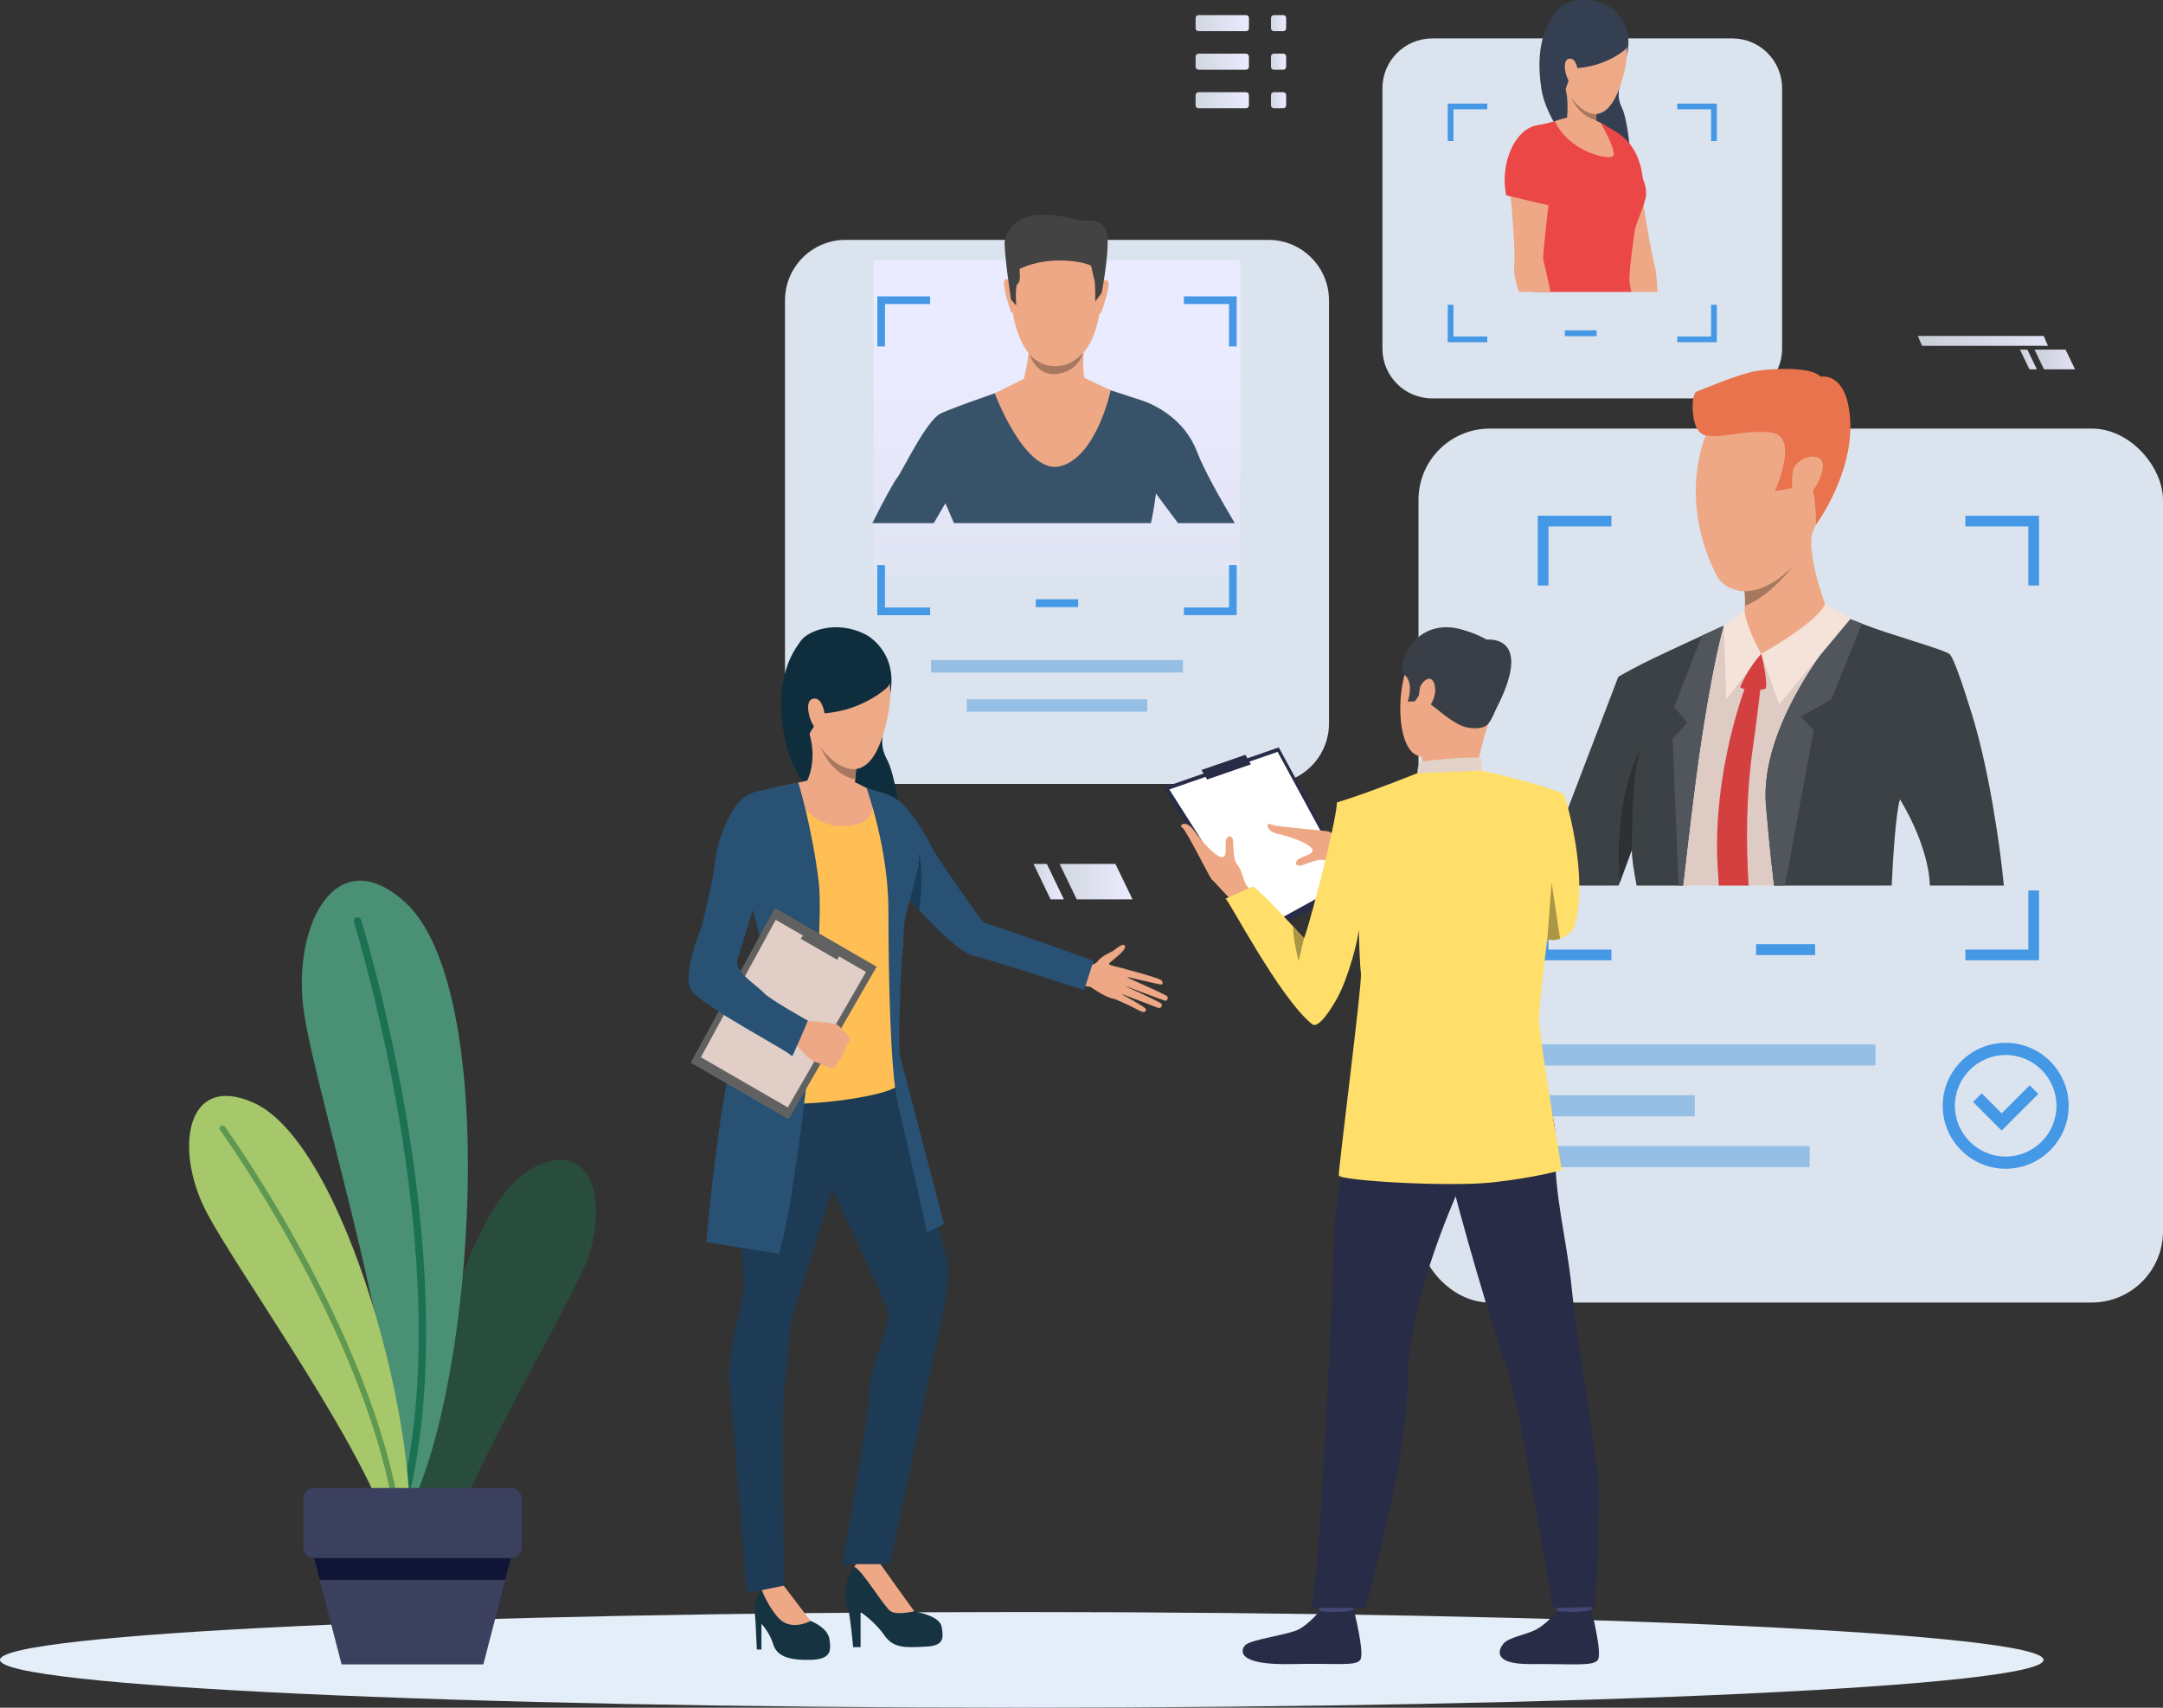 <?xml version="1.0" encoding="UTF-8"?>
<svg id="Layer_2" data-name="Layer 2" xmlns="http://www.w3.org/2000/svg" xmlns:xlink="http://www.w3.org/1999/xlink" viewBox="0 0 2097.27 1655.72">
  <rect x="0" y="0" width="2097.27" height="1655.72" fill="#333333" stroke="none"/>
  <defs>
    <style>
      .cls-1 {
        fill: none;
      }

      .cls-1, .cls-2, .cls-3 {
        opacity: .95;
      }

      .cls-2 {
        fill: url(#linear-gradient);
      }

      .cls-4 {
        fill: #f5e2d9;
      }

      .cls-5 {
        fill: #e8734d;
      }

      .cls-6 {
        fill: #eb4747;
      }

      .cls-7 {
        fill: #eea886;
      }

      .cls-8 {
        fill: #eea987;
      }

      .cls-9 {
        fill: #fff;
      }

      .cls-10 {
        fill: #ffdf69;
      }

      .cls-11 {
        fill: #ffbf55;
      }

      .cls-12, .cls-3 {
        fill: #e4eef8;
      }

      .cls-13 {
        fill: #96bfe6;
      }

      .cls-14 {
        fill: #323657;
      }

      .cls-15 {
        fill: #ab9546;
      }

      .cls-16 {
        fill: #a77860;
      }

      .cls-17 {
        fill: #d44040;
      }

      .cls-18 {
        fill: #decbc4;
      }

      .cls-19 {
        fill: #e2d2ca;
      }

      .cls-20 {
        fill: #e0cec7;
      }

      .cls-21 {
        fill: #163342;
      }

      .cls-22 {
        fill: #183c59;
      }

      .cls-23 {
        fill: #424773;
      }

      .cls-24 {
        fill: #434343;
      }

      .cls-25 {
        fill: #0e2d3d;
      }

      .cls-26 {
        fill: #1d3b54;
      }

      .cls-27 {
        fill: #4598e6;
      }

      .cls-28 {
        fill: #292c47;
      }

      .cls-29 {
        fill: #2d3133;
      }

      .cls-30 {
        fill: #285173;
      }

      .cls-31 {
        fill: #385369;
      }

      .cls-32 {
        fill: #3a3f47;
      }

      .cls-33, .cls-34 {
        fill: #3b405f;
      }

      .cls-35 {
        fill: #344052;
      }

      .cls-36 {
        fill: #393d63;
      }

      .cls-37 {
        fill: #3c4145;
      }

      .cls-38 {
        fill: #616161;
      }

      .cls-39 {
        fill: #51565c;
      }

      .cls-40 {
        fill: url(#linear-gradient-8);
      }

      .cls-41 {
        fill: url(#linear-gradient-9);
      }

      .cls-42 {
        fill: url(#linear-gradient-3);
      }

      .cls-43 {
        fill: url(#linear-gradient-4);
      }

      .cls-44 {
        fill: url(#linear-gradient-2);
      }

      .cls-45 {
        fill: url(#linear-gradient-6);
      }

      .cls-46 {
        fill: url(#linear-gradient-7);
      }

      .cls-47 {
        fill: url(#linear-gradient-5);
      }

      .cls-34, .cls-48, .cls-49, .cls-50, .cls-51, .cls-52, .cls-53 {
        fill-rule: evenodd;
      }

      .cls-48 {
        fill: #294d3c;
      }

      .cls-49 {
        fill: #5f9850;
      }

      .cls-50 {
        fill: #4a9075;
      }

      .cls-51 {
        fill: #1b7154;
      }

      .cls-52 {
        fill: #101537;
      }

      .cls-53 {
        fill: #a6c86b;
      }

      .cls-54 {
        fill: url(#linear-gradient-12);
      }

      .cls-55 {
        fill: url(#linear-gradient-10);
      }

      .cls-56 {
        fill: url(#linear-gradient-11);
      }
    </style>
    <linearGradient id="linear-gradient" x1="1024.87" y1="912.65" x2="1024.87" y2="350.65" gradientUnits="userSpaceOnUse">
      <stop offset="0" stop-color="#d1d7e0"/>
      <stop offset="1" stop-color="#ebebff"/>
    </linearGradient>
    <linearGradient id="linear-gradient-2" x1="1972.66" y1="348.53" x2="2012.03" y2="348.53" xlink:href="#linear-gradient"/>
    <linearGradient id="linear-gradient-3" x1="1958.56" y1="348.53" x2="1974.97" y2="348.53" xlink:href="#linear-gradient"/>
    <linearGradient id="linear-gradient-4" x1="1859.59" y1="330.53" x2="1985.7" y2="330.53" xlink:href="#linear-gradient"/>
    <linearGradient id="linear-gradient-5" x1="1159.26" y1="22.43" x2="1210.98" y2="22.43" xlink:href="#linear-gradient"/>
    <linearGradient id="linear-gradient-6" x1="1159.26" y1="59.8" x2="1210.98" y2="59.8" xlink:href="#linear-gradient"/>
    <linearGradient id="linear-gradient-7" x1="1159.26" y1="97.18" x2="1210.98" y2="97.18" xlink:href="#linear-gradient"/>
    <linearGradient id="linear-gradient-8" x1="1232.34" y1="22.43" x2="1247.05" y2="22.43" xlink:href="#linear-gradient"/>
    <linearGradient id="linear-gradient-9" x1="1232.34" y1="59.8" x2="1247.05" y2="59.8" xlink:href="#linear-gradient"/>
    <linearGradient id="linear-gradient-10" x1="1232.34" y1="97.18" x2="1247.05" y2="97.18" xlink:href="#linear-gradient"/>
    <linearGradient id="linear-gradient-11" x1="1027.43" y1="854.8" x2="1098.1" y2="854.8" xlink:href="#linear-gradient"/>
    <linearGradient id="linear-gradient-12" x1="1002.11" y1="854.8" x2="1031.57" y2="854.8" xlink:href="#linear-gradient"/>
  </defs>
  <g id="_Слой_1" data-name="Слой 1">
    <g>
      <path class="cls-3" d="m819.81,232.59h410.13c32.38,0,58.67,26.29,58.67,58.67v410.12c0,32.38-26.29,58.67-58.67,58.67h-410.13c-32.38,0-58.67-26.29-58.67-58.67v-410.13c0-32.38,26.29-58.67,58.67-58.67Z"/>
      <rect class="cls-13" x="902.77" y="639.97" width="244.21" height="12.06"/>
      <rect class="cls-13" x="937.36" y="677.98" width="175.03" height="12.06"/>
      <rect class="cls-3" x="1375.38" y="415.53" width="721.89" height="847.34" rx="69.12" ry="69.12"/>
      <rect class="cls-27" x="1702.69" y="915.41" width="57.26" height="10.6"/>
      <g>
        <rect class="cls-13" x="1485.32" y="1012.57" width="333.16" height="20.53"/>
        <rect class="cls-13" x="1485.32" y="1111.14" width="269.41" height="20.53"/>
        <rect class="cls-13" x="1485.32" y="1061.86" width="157.94" height="20.53"/>
      </g>
      <path class="cls-27" d="m1905.64,500.03v10.37h61.05v57.3h10.37v-67.67h-71.42Zm-414.59,67.67h10.37v-57.3h61.05v-10.37h-71.42v67.67Zm475.64,295.66v57.32h-61.05v10.37h71.42v-67.69h-10.37Zm-465.27,0h-10.37v67.69h71.42v-10.37h-61.05v-57.32Z"/>
      <g>
        <path class="cls-27" d="m1944.74,1133.18c-33.67,0-61.06-27.39-61.06-61.06s27.39-61.06,61.06-61.06,61.06,27.39,61.06,61.06-27.39,61.06-61.06,61.06Zm0-110.3c-27.15,0-49.24,22.09-49.24,49.24s22.09,49.24,49.24,49.24,49.24-22.09,49.24-49.24-22.09-49.24-49.24-49.24Z"/>
        <polygon class="cls-27" points="1940.85 1096.15 1913.11 1068.41 1921.46 1060.06 1940.85 1079.44 1968.02 1052.27 1976.37 1060.62 1940.85 1096.15"/>
      </g>
      <path class="cls-12" d="m1981.46,1609.35c0,25.61-443.56,46.37-990.73,46.37S0,1634.96,0,1609.35s443.56-46.37,990.73-46.37,990.73,20.76,990.73,46.37Z"/>
      <rect class="cls-2" x="847.11" y="252.31" width="355.53" height="305.04"/>
      <g>
        <path class="cls-31" d="m1160.67,438.01c-11.71-30.97-39.84-45.2-53.12-49.63-4.73-1.57-13.17-4.33-22.07-7.21-16.04-5.18-33.56-10.82-33.56-10.82h-55.33s-19.16,6.42-39.52,13.56c0,.02-.02.02-.02.02-18.76,6.58-38.51,13.75-45.18,17.1-13.91,6.94-37.31,56.59-42.04,62.28-2.44,2.93-13.3,22.27-23.98,43.87h59.61c6.3-10.82,11.15-19.21,11.15-19.21,0,0,3.77,8.27,8.34,19.21h190.97c3.02-12.7,4.9-28.71,4.9-28.71,0,0,10.23,13.91,21.39,28.71h55.04c-13.38-22.46-30-51.69-36.59-69.17Z"/>
        <path class="cls-7" d="m1030.85,218.3s43.27,6.82,36.68,74.51c-6.59,67.69-44.77,62.15-47.33,62.08-2.55-.07-38.33,1.23-41.12-81.42,0,0-1.22-61.12,51.77-55.17Z"/>
        <path class="cls-7" d="m1068.2,273.69s4.74-5.06,6.48.06c1.74,5.12-6.46,27.97-6.76,29.04,0,0-.87,1.99-2,.89-1.14-1.09,2.28-30,2.28-30Z"/>
        <path class="cls-7" d="m980.24,272.84s-4.64-5.15-6.48-.06c-1.84,5.09,5.85,28.09,6.2,29.17,0,0,.83,2,1.98.93,1.16-1.07-1.7-30.04-1.7-30.04Z"/>
        <path class="cls-24" d="m1068.18,284.08l-6.19,8.28s.17-18.16-.82-21c-.99-2.85-2.51-11.54-3.35-13.59-.83-2.05-37.15-12.23-69.24,2.97,0,0,1.41,13.05-1.66,14.22-3.07,1.16-1.57,21.26-1.57,21.26l-5.09-5.75s-7.79-52.08-5.87-57.51c1.92-5.43,8.06-38.06,73.88-18.69,0,0,20.52-4.35,24.64,9.82,4.12,14.17-4.73,59.99-4.73,59.99Z"/>
        <path class="cls-7" d="m1057.29,369.14c-.02-.06-5.55-2.73-5.55-2.73-2.7-6.03-.69-31.46-.69-31.46,0,0-55.11-14.03-53.53-3.3,1.57,10.72-4.75,35.64-4.75,35.64l-28.27,14.04s30.12,80.88,64.74,70.44c34.62-10.43,47.69-73.36,47.69-73.36l-19.63-9.28Z"/>
        <path class="cls-16" d="m998.31,343.57s8.88,11.46,24.29,11.46c10.14,0,17.41-2.84,27.51-12.69,0,0-4.38,18.7-27.44,20.44,0,0-16.73,2.13-24.36-19.21Z"/>
      </g>
      <g>
        <path class="cls-25" d="m839.22,615.12s31.79,15.55,23.93,57.86c-7.86,42.31-11.34,48.01-2.55,64.54,8.79,16.53,19.17,87.05,11.25,100.42-7.91,13.37-97.96-58.74-110.44-119.23-12.49-60.5,7.91-87.4,15.12-97.43,7.21-10.02,34.61-20.4,62.68-6.16Z"/>
        <path class="cls-21" d="m827.23,1596.99h7.21v-33.98s14.13,9.42,23,22.45c8.87,13.03,21.06,11.92,39.63,11.09,18.57-.83,17.74-8.31,16.07-18.84-1.66-10.53-20.51-13.86-26.61-15.52-6.1-1.66-19.94-25.51-24.39-31.32-6.07-7.92-9.28-15.52-9.28-15.52,0,0-3.46-14.13-20.65,0-17.18,14.13-12.19,41.29-10.25,43.79,1.94,2.49,5.27,37.86,5.27,37.86Z"/>
        <path class="cls-7" d="m863.53,1562.18c6.37,4.16,23,0,23,0-4.71-6.1-33.67-46.83-33.67-46.83-17.6-10.25-24.55,3.86-24.55,3.86,7.18,2.19,28.85,38.82,35.22,42.98Z"/>
        <path class="cls-7" d="m1048.83,935.26s11.54,2.21,15.48-3.21c3.35-4.61,11.01-8.15,13.37-9.24,3.15-1.46,11.16-9.56,13.04-5.6,1.88,3.96-12.55,13.98-15.16,16.69-2.61,2.71,14.15,3.9,17.05,6.54,2.89,2.63-.67,30.28-12.07,28.13-11.41-2.15-22.18-11.98-24.26-11.96-2.08.02-8.36-1.24-8.36-1.24l.92-20.09Z"/>
        <path class="cls-7" d="m1090.06,939.29s34.49,8.91,36.29,11.43c1.8,2.52,1.21,4.36-2.05,3.66-3.26-.7-33.57-7.65-33.57-7.65,0,0,39.05,17.41,40.98,19.15,1.13,1.02.19,4.65-1.59,4.44-1.78-.21-41.47-15.25-41.47-15.25,0,0,36.43,16.32,37.61,18.25,1.03,1.69-.66,4.81-3.45,3.79-2.78-1.02-37.45-14.26-37.45-14.26,0,0,25.77,13.54,25.8,15.77.02,1.36-.65,4.54-7.19.83-6.54-3.7-22.89-10.82-22.89-10.82l8.98-29.34Z"/>
        <path class="cls-21" d="m733.86,1599.31h4.43v-24.94s7.89,8.11,11.49,20.03c3.6,11.92,16.5,15.45,36.18,14.9,19.68-.55,19.95-8.32,18.29-19.96-1.66-11.64-18.29-17.74-18.29-17.74-7.48-6.65-26.05-34.23-26.05-34.23,0,0-11.92-3.19-21.27,4.36-9.35,7.55-6.44,24.6-6.17,29.03.28,4.43,1.39,28.54,1.39,28.54Z"/>
        <path class="cls-26" d="m747.44,1005.14s-23.45,30.48-29.81,66.65c-6.36,36.17,3.76,157.55,3.48,175.43-.28,17.88-16.91,62.36-13.58,96.03,3.33,33.67,16.45,201.26,16.45,201.26l35.93-7.13s-2.08-170.85,0-184.99c2.08-14.13,6.25-65.65,7.08-71.47.83-5.82,52.78-158.64,52.78-184.71s-15.8-133.6-72.33-91.06Z"/>
        <path class="cls-26" d="m865.22,1017.05s38.52,147.02,43.09,167.39c4.57,20.37,11.2,37.17,11.2,45.82,0,20.07-7.46,52.29-7.46,52.29l-48.92,233.95h-46.59s25.96-140.36,26.66-167.8c.7-27.51,21.87-66.57,17.72-78.21-4.16-11.64-66.93-145.91-66.93-145.91,0,0-47.53-150.21,71.22-107.53Z"/>
        <path class="cls-7" d="m785.96,1571.6l-26.05-34.23-21.27,4.36s5.72,15.32,16.06,26.84c12.24,13.65,31.26,3.02,31.26,3.02Z"/>
        <path class="cls-30" d="m849.31,767.21s15.88,1.5,27.88,14.36c12,12.86,23.26,33.36,26.41,40.22,3.14,6.86,47.2,70.41,49.49,71.84,2.29,1.43,24.43,8.83,39.11,13.77,22.64,7.62,68.04,24.12,68.04,24.12l-9.01,28.54s-85.35-27.93-106.73-33.2c-26.14-6.44-86.31-83.64-86.31-83.64,0,0-44.86-52.57-8.86-76Z"/>
        <path class="cls-11" d="m821.6,756.07s20.57,9.71,27.72,11.14c7.14,1.43,34.86,37.43,39.72,50.57,4.86,13.14,0,32.86-10,56-10,23.14-.57,30.86-5.14,54-4.57,23.14-3.1,109.73-2.24,122.58.86,12.86-133.74,32.35-160.31,8.92,0,0,17.99-78.03,39.29-100.3,4.61-4.82,4.12-36.91.98-44.91-3.14-8-38.57-67.72-38.57-67.72,0,0-2.6-60.57,12.86-72.57,13.43-10.43,50.03-14.15,56.6-16.43,6.57-2.29,25.69-3.28,39.12-1.28Z"/>
        <path class="cls-7" d="m831.42,732.33s-.61,5.66-1.32,13.32c-.27,3.03-.57,6.37-.85,9.8-.82,10.26-1.47,21.28-1.08,26.91,0,0-21.38,21.43-45.69-25,0,0,10.22-19.15,2.52-45.21-7.7-26.08,46.41,20.18,46.41,20.18Z"/>
        <path class="cls-22" d="m891.25,882.32s5.15-34.23-.33-55.04c0,0,0,17.9-9.81,43.31l10.14,11.73Z"/>
        <path class="cls-7" d="m766.05,760.65s14.7,43.43,55.08,40.24c40.37-3.2,19.14-36.67,19.14-36.67,0,0-10.06-5.77-12.89-6.31-2.83-.54-44.64-1.07-44.64-1.07l-16.69,3.82Z"/>
        <path class="cls-30" d="m840.27,764.21s21.15,58.49,21.15,118.11,1.7,156.73,9.09,187.4c7.38,30.67,28.4,125.51,28.4,125.51l16.47-8.52s-39.6-151.37-42.59-162.28c-2.99-10.92,2.27-126.22,5.11-135.88,2.84-9.66,14.92-52.63,13.04-64.55-2.37-15.03-16.43-37.27-39.15-56.39l-11.51-3.4Z"/>
        <path class="cls-30" d="m774.03,758.82s13.14,42.08,19.8,95.98c6.66,53.9-20.44,304.08-38.62,360.87l-70.42-11.36s15.16-176.84,35.74-209.02c20.58-32.18,27.13-60.66,4.91-127.83-22.21-67.17,9.74-100.44,9.74-100.44,0,0,32.68-7.51,38.85-8.21Z"/>
        <polygon class="cls-38" points="850.01 937.28 764.62 1085.18 669.7 1030.38 751.38 880.34 850.01 937.28"/>
        <polygon class="cls-20" points="839.71 942.37 763.88 1073.72 679.58 1025.05 752.12 891.8 839.71 942.37"/>
        <polygon class="cls-38" points="811.74 930.57 817.06 921.35 782.98 901.68 776.32 910.13 811.74 930.57"/>
        <path class="cls-7" d="m807.67,1035.51s-3.88.02-5.58-.8c0,0-2.98-1.73-5.18-2.83-.7-.35-1.31-.63-1.73-.78-1.74-.6-5.74-1.4-9.52-4.03-3.77-2.62-17.14-18.1-17.14-18.1l6.31-9.6,4.63-9.83s28.07,1.81,31.87,3.85c.37.2.73.41,1.05.64,3.05,2.03,4.46,4.83,5.94,6.08.54.46,5.6,5.42,5.42,7.53-.24,2.93-1.6,4.86-3.36,5.82,0,0-.73,5.71-3.54,8.38,0,0-.5,5.29-4.95,7.61,0,0-1.11,5.31-4.23,6.08Z"/>
        <path class="cls-30" d="m749.81,767.21s-25.93-7.43-40.79,21.14c-14.86,28.57-14.78,40.76-16.77,54.72-1.88,13.17-10.34,49.14-11.2,52.86-.86,3.71-20.03,48.01-11.24,63.49,8.84,15.56,98.58,61.37,98.01,64.79-.57,3.43,15.54-34.63,15.54-34.63,0,0-36.32-20.24-42.26-26.47-9.66-10.12-30.04-21.03-25.85-33.59,4.92-14.75,19.69-64.52,23.12-71.81,3.43-7.29,33.29-81.21,11.43-90.5Z"/>
        <path class="cls-8" d="m834.61,619.82s46.16,14.51,21.1,94.17c-25.06,79.66-88.11-9.23-81.51-57.77,6.59-48.54,60.41-36.4,60.41-36.4Z"/>
        <path class="cls-25" d="m860.43,666.3s-22.94,22.51-61.33,25.32c0,0-14.75,17.3-15.89,24.09,0,0-34.25-58.38,7.85-93.38,42.1-35,84.84,29.54,69.36,43.96Z"/>
        <path class="cls-8" d="m799.57,693.21c-.3-5.8-3.87-18.99-12.49-15.3s.53,30.56,6.24,28.91c0,0,6.95.11,6.24-13.61Z"/>
        <path class="cls-16" d="m830.1,745.65c-.27,3.03-.57,6.37-.85,9.8,0,0-20.38-1.21-33.99-31.52.89,1.32,15.82,23.25,34.84,21.73Z"/>
      </g>
      <path class="cls-3" d="m1388.65,37.26h291.06c26.62,0,48.23,21.61,48.23,48.23v252.55c0,26.62-21.61,48.23-48.23,48.23h-291.06c-26.62,0-48.23-21.61-48.23-48.23V85.5c0-26.62,21.61-48.23,48.23-48.23Z"/>
      <rect class="cls-27" x="1517.34" y="320.27" width="30.74" height="5.69"/>
      <g>
        <path class="cls-35" d="m1560.5,6.7s24.76,13.6,16.9,47.04c-7.86,33.44-10.85,37.85-4.46,51.36,6.39,13.51,12,70.13,5.19,80.49-6.81,10.36-75.89-50.52-83.56-99.23-7.68-48.71,9.6-69.39,15.73-77.11,6.13-7.72,28.36-14.96,50.2-2.54Z"/>
        <path class="cls-7" d="m1607,283.05h-26.51c-1.28-13.08-2.47-22.18-2.22-23.53.39-2.22-26.38-72.45-28.88-78.26-2.52-5.79-12.33-21.37-13.61-36.04-1.3-14.67,17.83-20.59,17.83-20.59,25.82,4.62,34.56,40.34,34.56,40.34,0,0,10.84,72.42,16.32,92.8,1.41,5.22,2.17,14.46,2.51,25.28Z"/>
        <path class="cls-6" d="m1593.66,182.42l-39.48,16.65s-36.29-90.06-5.87-80c30.33,10.02,43.97,28.87,45.35,63.36Z"/>
        <path class="cls-6" d="m1584.87,224.82c-1.15,8.94-5.87,40.61-4.82,49.17.18,1.41.76,4.66,1.64,9.07h-95.2c2.53-9.04,4.84-17.04,6.23-21.69,4.62-15.33.2-19.44-2.14-31.71-.91-4.8-4.11-13.92-7.59-24.23-1.17-3.44-2.37-7.03-3.52-10.63-4.19-12.98-6.13-26.25-7.33-33.98-5.74-36.62,22.42-40.14,22.42-40.14,10.47-1.93,28.75-7.58,28.75-7.58l28.64,5.96s2.73,1.02,6.7,3.96c0,0,.02,0,.02.02,1.91,1.41,4.12,3.26,6.44,5.65,3.13,3.21,9.36,12.41,15.58,22.52,1.9,3.1,3.81,6.28,5.61,9.41,5.82,10.08,9.96,18.2,9.83,27.37-.11,9.02-10.11,27.89-11.26,36.83Z"/>
        <path class="cls-7" d="m1551.95,119.07s17.94,30.66,11.27,32.95c-6.67,2.29-41.84-5.45-55.58-34.42,0,0,23.08-10.49,44.31,1.47Z"/>
        <path class="cls-7" d="m1549.38,133.07s-15.94,6.74-30.37-15.46c0,0,3.88-25.21-4.32-39.79-8.2-14.58,35.84,17.48,35.84,17.48,0,0-.71,3.01-1.45,7.44-.38,2.27-.77,4.91-1.06,7.72-.25,2.34-.44,4.79-.52,7.23-.18,5.67.22,11.3,1.89,15.37Z"/>
        <path class="cls-36" d="m1509.8,167.42c-3.28,16.88-26.82,38.02-26.82,38.02-1.16-3.45-2.36-7.03-3.52-10.62,16.24-10.36,30.34-27.39,30.34-27.39Z"/>
        <path class="cls-7" d="m1503.9,180.85c-1.49,6.15-8.36,68.44-7.61,70.57.44,1.22,3.76,15.63,7.09,31.64h-30.73c-3.15-10.32-5.01-18.89-4.56-23.74,1.96-21.01-5.16-87.99-5.16-87.99,0,0-6.38-40.52,27.24-45.58,0,0,19.86,2.61,21.06,17.28,1.2,14.68-5.84,31.69-7.33,37.82Z"/>
        <path class="cls-6" d="m1460.45,189.45l41.72,9.75s33.1-64.26,3.29-76c-31.42-12.37-52.55,31.2-45.01,66.25Z"/>
        <path class="cls-8" d="m1556.65,10.26s36.26,13.31,13.28,75.88c-22.98,62.58-69.9-10.68-62.81-49.13,7.09-38.45,49.54-26.75,49.54-26.75Z"/>
        <path class="cls-35" d="m1575.49,48.3s-19.14,17.08-49.85,17.88c0,0-7.18,17.5-8.34,22.87,0,0-30.34-52.1,4.54-78.42,34.89-26.32,66.53,26.75,53.65,37.67Z"/>
        <path class="cls-8" d="m1529.78,69.93c-.02-4.63-2.37-15.29-9.38-12.67-7.01,2.62-.73,24.39,3.89,23.29,0,0,5.54.35,5.49-10.62Z"/>
        <path class="cls-16" d="m1547.53,116.63c-17.04-4.71-23.63-20.96-23.83-21.5,13.86,17.91,24.31,15.33,24.31,15.33-.25,2.34-.27,3.79-.48,6.16Z"/>
      </g>
      <path class="cls-27" d="m1626.29,100.42v5.57h32.77v30.76h5.57v-36.33h-38.34Zm-222.56,36.33h5.57v-30.76h32.77v-5.57h-38.34v36.33Zm255.33,158.72v30.77h-32.77v5.57h38.34v-36.34h-5.57Zm-249.77,0h-5.57v36.34h38.34v-5.57h-32.77v-30.77Z"/>
      <rect class="cls-27" x="1004.35" y="581.03" width="41.05" height="7.6"/>
      <path class="cls-27" d="m1147.91,287.38v7.43h43.78v41.09h7.43v-48.52h-51.21Zm-297.27,48.52h7.44v-41.09h43.78v-7.43h-51.21v48.52Zm341.05,212v41.1h-43.78v7.43h51.21v-48.54h-7.43Zm-333.61,0h-7.44v48.54h51.21v-7.43h-43.78v-41.1Z"/>
      <g>
        <path class="cls-18" d="m1941.92,858.6h-34.72c-.63-1.39-1.15-2.6-1.57-3.57-10.3-24.33-63.41-80.12-63.41-80.12v.12s-.03.03-.03.06v.06c-.03.09-.06.15-.09.24-.03.12-.06.27-.12.46-.03.09-.06.21-.06.3-.03.09-.06.15-.09.24-2.18,8.13-12.87,48.63-18.22,82.2h-234.98c-.54-3.11-1.18-6.08-1.9-8.82-2.15-8.34-3.6-16.59-4.53-24.3-.03-.39-.09-.76-.12-1.15-.18-1.42-.33-2.84-.45-4.23-2.02-21.09-.51-37.26-.39-38.9-.66,1.42-5.41,18.83-11.63,40.32-3.42,11.79-7.28,24.81-11.12,37.08h-55.49l69.63-200.89c1.54-1.21,19.61-9.94,32.79-16.23,13.45-6.41,29.68-15.81,44.34-23.85,7.5-4.11,14.57-7.83,20.7-10.64l.94-.42v-.03c10.12-4.62,16.86-7.68,16.86-7.68h.03c.24-.03,1.84-.18,4.38-.42,14.14-1.36,58.03-5.47,72.71-6.32,1.21-.09,2.24-.12,3.02-.15.66-.03,1.18-.03,1.48,0,1.84.12,10.91,3.26,22.79,7.8.45.15.91.33,1.36.51.58.21,1.12.42,1.69.63,1.03.39,2.09.79,3.14,1.21,2.12.85,4.32,1.69,6.53,2.57.76.3,1.54.6,2.33.91,23.78,9.43,51.04,21.12,57.51,25.78,4.29,3.05,17.62,28.17,33.06,59.24,16.62,53.25,36.96,130.08,43.64,167.97Z"/>
        <path class="cls-7" d="m1769.49,585.16c-.63,31.59-61.78,48.87-61.78,48.87,0,0-25.58-32.07-19.47-35.14,2.4-1.21,3.37-5.99,3.67-11.36.28-5.11-.05-10.75-.35-14.33-.18-2.23-.35-3.67-.35-3.67,0,0,8.74-9.22,19.85-20.2,19.43-19.21,46.13-43.81,46.17-34.02,0,.52-.07,1.14-.23,1.86-4.69,22.03,12.48,68.01,12.48,68.01Z"/>
        <path class="cls-16" d="m1745.93,538.87h0c-.12.19-2.71,4.07-7.14,9.64-9.39,11.81-27.04,31.21-46.88,39,.28-5.11-.05-10.75-.35-14.33-2.03-.05-4.06-.29-6.07-.73,5.44-9.5,13.3-19.47,13.3-19.47l12.28-3.67,34.88-10.44Z"/>
        <path class="cls-7" d="m1757.67,515.72c-5.29,11.51-10.31,19.85-11.74,23.16h0c-.93,2.16-3.45,5.67-7.14,9.64-10.08,10.86-28.81,25.18-47.23,24.68-2.03-.05-4.06-.29-6.07-.73-7.44-1.62-16.22-5.08-21.05-14.54-38.15-74.7-10.53-135.79-10.53-135.79,0,0,104.33-29.5,120.65,1.9,11.45,22.03-4.45,64.64-16.88,91.68Z"/>
        <path class="cls-5" d="m1653.91,422.13s-9.69-.54-12.08-18.91c-2.37-18.15,2.42-23.18,2.42-23.18,0,0,43.07-18.03,58.54-20.37,15.47-2.34,53.5-4.6,62.41,5.6,0,0,21.66-5.03,27.56,30.92,9.36,57.04-31.9,112.43-31.9,112.43,0,0,.35-37.27-7.87-42.2-8.22-4.94-15.31,6.8-15.31,6.8l-16.81,3.01s25.53-55.13-5.1-57.17c-30.63-2.04-44.32,6.27-61.86,3.07Z"/>
        <path class="cls-7" d="m1738.13,458.37c1.6-16.42,31.29-22.69,29.3-5.48-1.99,17.21-16.61,33.74-23.36,33.16-6.75-.58-7.16-15.17-5.94-27.68Z"/>
        <path class="cls-37" d="m1911.91,692.17c-9.67-30.98-18.04-55.49-21.76-58.15-6.5-4.65-58-18.83-82.45-28.41-.79-.3-1.57-.6-2.33-.91-2.21-.88-4.41-1.72-6.53-2.57-1.06-.42-2.12-.82-3.14-1.21-.57-.21-1.12-.42-1.69-.63-.45-.18-.91-.36-1.36-.51-.03.03-.06.09-.12.12-2.18,2.45-13.48,15.29-26.99,34.51-25.27,35.9-58.18,94.08-53.13,147.79,1.63,17.23,3.63,41.98,6.98,69.75.24,2.21.51,4.41.82,6.65h114c1.39-29.07,3.87-67.37,7.62-82.2.03-.09.06-.15.09-.24,0-.09.03-.21.06-.3.03-.15.09-.3.12-.46.03-.09.06-.15.09-.24v-.06s.03-.06.03-.06c0,0,27.59,43.13,29.01,83.56h71.75c-3.51-37.57-14.48-113.27-31.07-166.43Z"/>
        <path class="cls-37" d="m1670.92,607.37s-8.61,28.65-19.73,100.19v.03c-.39,2.39-.76,4.84-1.15,7.34-.03.27-.09.57-.12.88-.27,1.63-.51,3.33-.76,5.02-.03.21-.06.39-.09.6-.18,1.12-.36,2.27-.51,3.44-.42,2.81-.85,5.71-1.27,8.64-4.17,29.19-9.73,75.59-15.38,125.09h-45.06c-2.45-13.75-4.74-26.26-4.56-34.85-.09.18-.15.39-.21.58-3.6,9.97-7.56,20.82-11.58,31.37-.36.97-.72,1.93-1.09,2.9h-77.67l77.37-202.4c1.54-1.21,21.46-11.94,34.63-18.19,13.75-6.56,31.13-14.63,46.54-21.73,7.37-3.42,14.3-6.59,20.16-9.28l.48.36Z"/>
        <path class="cls-39" d="m1775.7,678.15l-29.77,16.8,12.72,12.97-27.92,150.69h-10.52c-3.87-30.46-6.08-57.81-7.8-76.4-7.77-83.05,75.1-176.71,80.24-182.42,3.99,1.51,8.28,3.17,12.72,4.93l-29.68,73.44Z"/>
        <path class="cls-39" d="m1671.38,606.58s-11.12,36.3-24.06,126.93c-4.17,29.16-9.76,75.59-15.41,125.09h-4.38l-5.77-142.38,14.17-15.35-12.6-15.75,26.96-68.85c7.37-3.42,14.3-6.59,20.16-9.28l.94-.42Z"/>
        <path class="cls-4" d="m1794.16,600.14l-24.67-14.98s-.69,13.53-61.78,48.87l17.35,48.87,69.1-82.75Z"/>
        <path class="cls-4" d="m1691.45,591.97s.96,14.6,16.25,42.05l-33.86,44.14-2.47-71.59,20.08-14.6Z"/>
        <path class="cls-17" d="m1707.8,634.02s6.56,26.25,4.2,33.6c0,0-14.43,5.25-24.8-1.31,0,0,7.35-18.37,20.6-32.28Z"/>
        <path class="cls-17" d="m1699.84,723.27c-6.92,47.15-6.92,94.84-4.35,135.33h-28.92c-.39-5.71-.76-11.67-1.12-17.89-5.38-93.36,27.62-176.77,27.62-176.77l14.72-3.69s-4.74,41.25-7.95,63.01Z"/>
        <path class="cls-29" d="m1583.21,781.44c-1.1,22.4-.94,42.29-.94,42.29h0c0,.12-.03.73-.08,1.73-.05-.38-.09-.75-.14-1.12-3.58,9.97-7.56,20.81-11.56,31.36-.93-12.23-1.17-23.62-.9-34.18,1.61-62.81,21.36-95.74,21.36-95.74-4.53,10.95-6.7,34.43-7.74,55.66Z"/>
      </g>
      <g>
        <polygon class="cls-28" points="1312.88 858.87 1220.47 909.67 1127.66 763.63 1239.91 724.64 1312.88 858.87"/>
        <polygon class="cls-9" points="1307.02 854.49 1220.6 901.99 1133.81 765.42 1238.78 728.96 1307.02 854.49"/>
        <path class="cls-7" d="m1338.66,828.95s-16.08-7.69-23.14-11.71c-7.06-4.02-25.22-9.54-26.69-10.85-1.47-1.31-53.83-4.54-57.01-7.28-3.18-2.74-6.26,6.42,7.31,9.4,13.57,2.97,32.46,10.24,33.49,15.55,1.03,5.3-13.94,6.56-15.46,10.93-1.52,4.37.43,3.39,2.57,4.33,2.15.94,17.81-7.74,24.7-5.28,6.89,2.46,17.42-.95,22.7.86,5.28,1.81,30.95,10.45,30.95,10.45l.58-16.38Z"/>
        <path class="cls-7" d="m1215.96,891.35s-13.51-12.16-20.05-17.25c-6.54-5.09-18.81-20.05-20.62-20.92-1.81-.87-25.24-48.96-29.06-50.89-3.82-1.93,3.61-8.4,11.7,3.23,8.09,11.63,22.29,26.6,27.69,25.51,5.4-1.09.75-15.69,4.28-18.82,3.53-3.13,3.36-.92,5.08.74,1.72,1.66-.36,19.8,4.65,25.33,5,5.53,5.89,16.78,9.65,21.05,3.76,4.27,21.89,25.1,21.89,25.1l-15.21,6.93Z"/>
        <path class="cls-23" d="m1506.97,1541.37s2.92,20.29,3.29,23.33c.37,3.05,32.52-1.79,32.52-1.79l2.6-24.15s-34.39-.25-38.41,2.61Z"/>
        <path class="cls-28" d="m1509.91,1562.13s-10.19,12.23-20.04,17.55c-9.85,5.33-25.34,7.44-31.16,12.96-4.2,3.98-15.32,21.12,25.6,20.78,40.92-.35,60.65,2.42,65.03-4.15,4.38-6.57-6.34-48.51-6.34-48.51,0,0-9.69,3.49-33.09,1.37Z"/>
        <path class="cls-23" d="m1276.61,1541.37s2.92,20.29,3.29,23.33c.37,3.05,32.52-1.79,32.52-1.79l2.6-24.15s-34.39-.25-38.41,2.61Z"/>
        <path class="cls-28" d="m1279.55,1562.13s-10.19,12.23-20.04,17.55c-9.85,5.33-46.11,9.71-51.93,15.22-4.21,3.98-11.2,20.01,46.38,18.51,40.9-1.07,60.65,2.42,65.03-4.15,4.38-6.57-6.34-48.51-6.34-48.51,0,0-9.13,3.72-33.09,1.37Z"/>
        <path class="cls-28" d="m1480.34,1020.05s30.21,48,27.96,91.38c-2.25,43.39,10.95,90.75,15.49,136.07,5.06,50.53,25.76,170.14,26.51,197.17.75,27.03-3.21,113.33-3.21,113.33l-41.44.95s-34.81-209.11-43.82-230.45c-9.01-21.34-53.72-173.45-55.22-190.52-1.5-17.07,73.74-117.93,73.74-117.93Z"/>
        <path class="cls-28" d="m1321.32,1026.56s-22.77,118.91-25.77,145.46c-3,26.55-5.01,128.5-6.51,145.1s-10.02,217.17-18.03,241.83h52.98s40.67-145.81,40.67-214.8,31.42-149.98,51.71-195.5c20.28-45.52,66.71-46.6,79.18-131.05,0,0-157.35-17.83-174.23,8.96Z"/>
        <path class="cls-7" d="m1429.93,616.53s-40.55-15.15-59.24,15.72-16.89,92.66,3.54,100.26c20.44,7.6,51.14,3.62,61.6-15.69,10.46-19.31,19.91-47.23,19.46-65.89-.45-18.66-14.72-29.01-25.36-34.39Z"/>
        <path class="cls-7" d="m1378.63,733.92s1.69,10.95-1.1,16.34c-2.79,5.39,52.53,5.53,52.53,5.53,0,0,4.49-29.33,13-54.12,8.51-24.78-64.43,32.24-64.43,32.24Z"/>
        <path class="cls-32" d="m1443.07,701.68s-3.82,6.3-19.4,3.85c-15.59-2.44-34.6-23.18-41.11-25.46-6.51-2.28-6.57-6.1-6.57-6.1l-4.07,5.95-6.91.44s6.3-18.55-3.21-26.11c-9.51-7.57,9.87-60.04,59.85-42.57,0,0,38.39,10.58,36.99,32.42-1.4,21.83-6.99,46.7-15.58,57.58Z"/>
        <path class="cls-19" d="m1374.25,749.61s.18-10.3,4.85-11.29c4.67-.99,51.55-5.5,57.29-3.24v12s-11.04,6.8-62.13,2.53Z"/>
        <path class="cls-7" d="m1377.02,666.04c.88-3.66,10.19-14.13,13.75-2.92,3.57,11.21-5.39,26.28-10.38,24.99-4.99-1.29-5.59-12.78-3.37-22.07Z"/>
        <path class="cls-14" d="m1188.19,871.36s.05-.01.08,0c-.32.14-.37.15-.08,0Z"/>
        <path class="cls-10" d="m1514.42,1134.39s-24.87,7.32-67.27,12c-42.4,4.67-148.35-1.69-149.02-6.7-.67-5.01,22.79-186.54,21.46-195.89-1.33-9.35-2.05-42.66-2.05-42.66-.52,9.13-9.82,46.41-21.05,66.73-4.06,7.34-17.66,30.36-24.22,25.12-31.74-25.34-80.89-120.84-84.01-121.65,2.62-1.14,23.29-10.66,26.19-11.62,2.54-.85,25.44,23.4,39.31,38.43,6.19,6.7,10.58,11.57,10.58,11.57,4.01-9.01,18.6-65.8,23.13-85.45,10.23-44.32,8.66-46.17,8.66-46.17,31.02-9.38,78.11-28.48,78.11-28.48l62.13-2.53s57.02,12.55,79.48,22.7c2.13.96,2.14,50.87,7.99,63.96l-18.62,39.28s-10.75,77.81-12.99,112.42c-1.03,15.88,22.18,148.96,22.18,148.96Z"/>
        <path class="cls-10" d="m1526.43,898.53c-1.62,5.24-8.99,9.66-13.77,11.6-3.06,1.24-6.49,1.64-9.95,1l-2.43-.45h0s-42.58-7.9-42.58-7.9c0,0-9.32-107.29,58.17-133,1.78.58,25.47,80.71,10.57,128.75Z"/>
        <path class="cls-15" d="m1512.65,910.12h0c-3.06,1.24-6.49,1.64-9.95,1l-2.43-.45h0s4.2-54.83,4.2-54.83l8.18,54.28Z"/>
        <path class="cls-15" d="m1264.35,909.72l-5.2,22.04s-5.65-22.11-5.38-33.6c6.19,6.7,10.58,11.57,10.58,11.57Z"/>
        <path class="cls-32" d="m1441.48,620.17s53.14-6.66.9,82.11l-.9-82.11Z"/>
        <polygon class="cls-28" points="1170.39 755.8 1164.98 746.52 1207.53 731.84 1212.93 741.07 1170.39 755.8"/>
      </g>
      <g class="cls-1">
        <polygon class="cls-44" points="1981.89 358.1 2012.03 358.1 2002.8 338.97 1972.66 338.97 1981.89 358.1"/>
        <polygon class="cls-42" points="1967.78 358.1 1974.97 358.1 1965.74 338.97 1958.56 338.97 1967.78 358.1"/>
        <polygon class="cls-43" points="1863.64 335.31 1985.7 335.31 1981.65 325.74 1859.59 325.74 1863.64 335.31"/>
      </g>
      <g>
        <path class="cls-47" d="m1162.08,14.63h46.09c1.55,0,2.82,1.26,2.82,2.82v9.95c0,1.55-1.26,2.82-2.82,2.82h-46.09c-1.55,0-2.82-1.26-2.82-2.82v-9.95c0-1.55,1.26-2.82,2.82-2.82Z"/>
        <rect class="cls-45" x="1159.26" y="52.01" width="51.72" height="15.59" rx="2.82" ry="2.82"/>
        <path class="cls-46" d="m1162.08,89.38h46.08c1.55,0,2.82,1.26,2.82,2.82v9.95c0,1.55-1.26,2.82-2.82,2.82h-46.09c-1.55,0-2.82-1.26-2.82-2.82v-9.95c0-1.56,1.26-2.82,2.82-2.82Z"/>
        <path class="cls-40" d="m1235.16,14.63h9.08c1.55,0,2.82,1.26,2.82,2.82v9.95c0,1.55-1.26,2.82-2.82,2.82h-9.08c-1.55,0-2.82-1.26-2.82-2.82v-9.95c0-1.55,1.26-2.82,2.82-2.82Z"/>
        <path class="cls-41" d="m1235.15,52.01h9.08c1.55,0,2.82,1.26,2.82,2.82v9.95c0,1.55-1.26,2.82-2.82,2.82h-9.08c-1.55,0-2.82-1.26-2.82-2.82v-9.95c0-1.55,1.26-2.82,2.82-2.82Z"/>
        <path class="cls-55" d="m1235.16,89.38h9.08c1.55,0,2.82,1.26,2.82,2.82v9.95c0,1.55-1.26,2.82-2.82,2.82h-9.08c-1.55,0-2.82-1.26-2.82-2.82v-9.95c0-1.56,1.26-2.82,2.82-2.82Z"/>
      </g>
      <g>
        <polygon class="cls-56" points="1043.99 871.98 1098.1 871.98 1081.54 837.63 1027.43 837.63 1043.99 871.98"/>
        <polygon class="cls-54" points="1018.67 871.98 1031.57 871.98 1015.01 837.63 1002.11 837.63 1018.67 871.98"/>
      </g>
    </g>
    <g>
      <path class="cls-48" d="m516.91,1132.34c58.78-31.24,73.69,36.73,50.84,93.02-22.85,56.28-140.11,245.59-146.23,320.67-2.37,29.1-7.8,25.92-12.44,5.52-23.16-101.78,26.92-376.2,107.83-419.2Z"/>
      <g>
        <path class="cls-50" d="m392.45,874.46c-67.4-60.68-109.54,24.26-97.88,106.19,11.65,81.94,104.21,370.86,87.55,472.12-6.46,39.26,1.76,36.84,14.63,11.4,64.19-126.91,88.48-506.19-4.3-589.72Z"/>
        <path class="cls-51" d="m380.71,1480.92c1.44,3.76,4.64,1.9,8.94-4.37,70.24-233.98-39.18-583.56-39.53-584.68-.59-1.93-2.64-3-4.57-2.41-1.93.59-3,2.64-2.41,4.56.35,1.12,111.26,355.48,37.56,586.9Z"/>
      </g>
      <g>
        <path class="cls-53" d="m245.25,1068.86c-65.3-28.42-75.56,45.33-46.48,103.47,29.07,58.13,169.93,250.31,182.72,329.89,4.96,30.85,10.48,27,13.73,4.85,16.23-110.51-60.08-399.07-149.97-438.21Z"/>
        <path class="cls-49" d="m387.45,1523.53c2.01,2.45,3.93.26,5.57-5.48-5.91-191.77-174.43-424.94-174.96-425.69-.92-1.28-2.71-1.58-4-.66-1.29.92-1.58,2.72-.66,4,.54.75,171.35,237.1,174.05,427.82Z"/>
      </g>
      <g>
        <polygon class="cls-34" points="337.21 1481.07 462.66 1481.07 495.42 1510.63 468.66 1613.7 399.93 1613.7 331.21 1613.7 304.45 1510.63 337.21 1481.07"/>
        <path class="cls-33" d="m304.45,1442.71h190.97c5.73,0,10.39,4.65,10.39,10.39v47.15c0,5.73-4.65,10.39-10.39,10.39h-190.97c-5.73,0-10.39-4.65-10.39-10.39v-47.15c0-5.73,4.65-10.39,10.39-10.39Z"/>
        <polygon class="cls-52" points="495.42 1510.63 489.92 1531.81 309.95 1531.81 304.45 1510.63 495.42 1510.63"/>
      </g>
    </g>
  </g>
</svg>